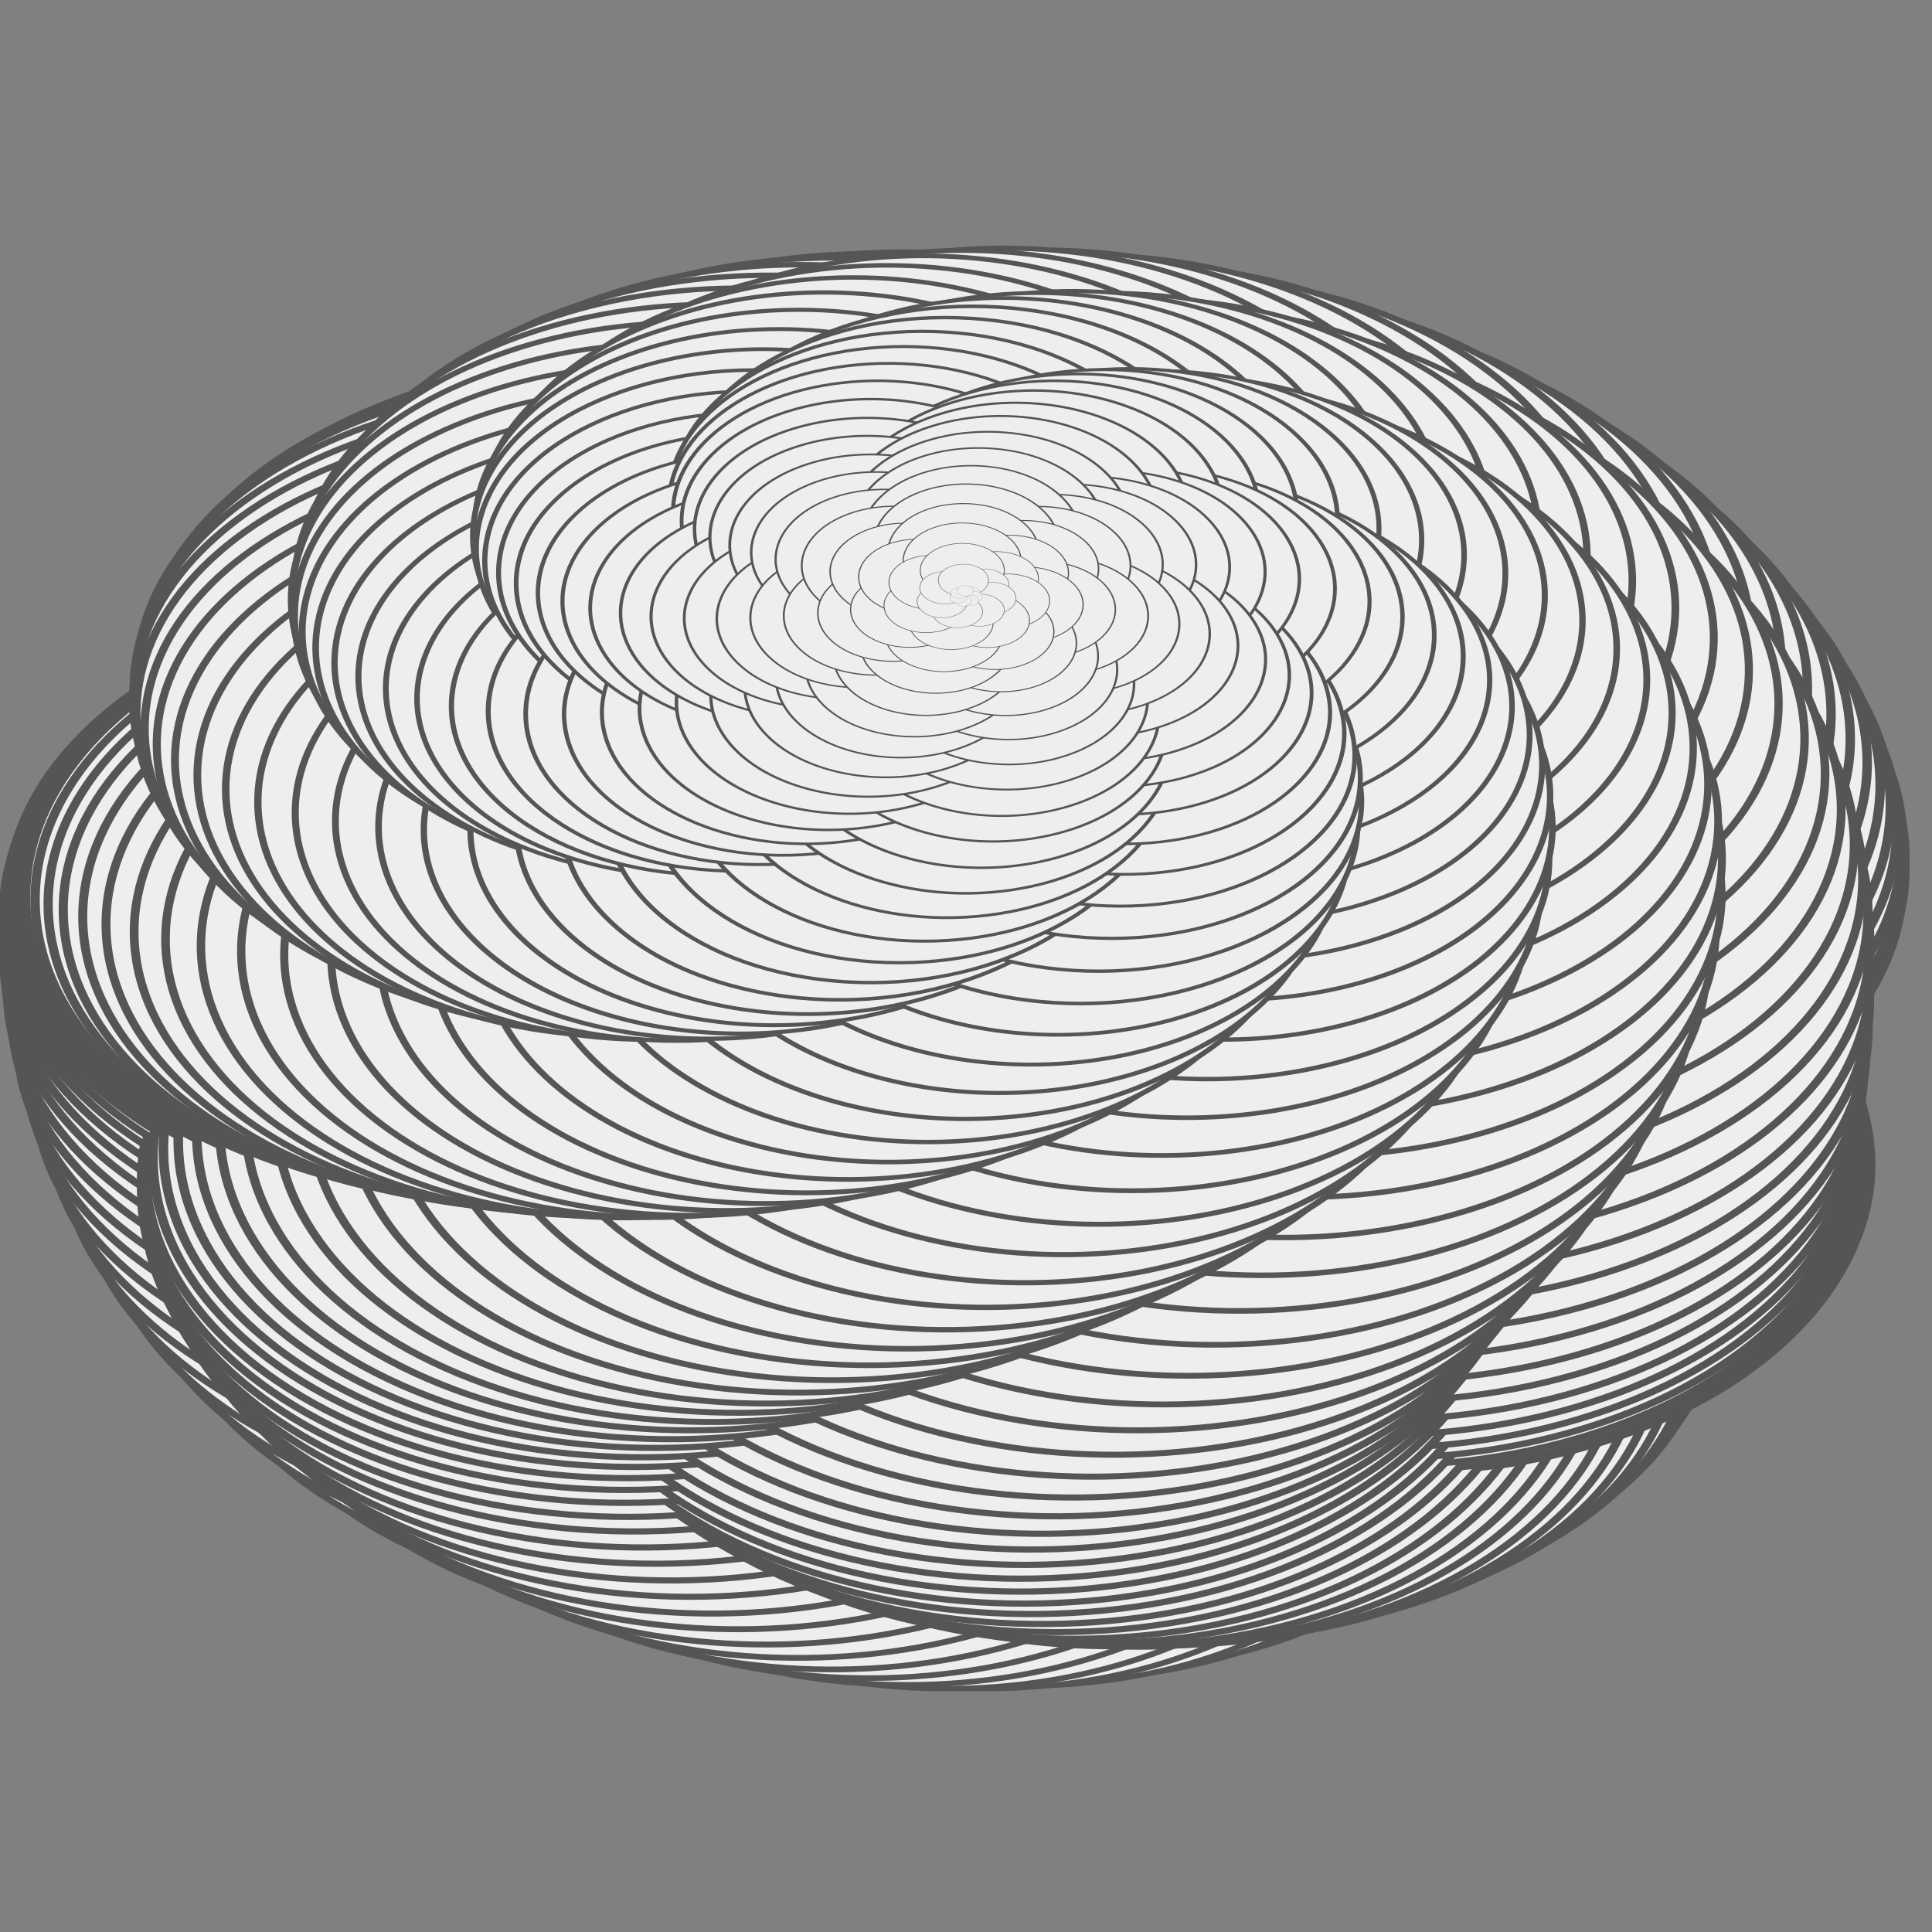 <?xml version="1.0" encoding="utf-8"?>
<svg version="1.1" viewBox="0 0 200 200" xmlns="http://www.w3.org/2000/svg" xmlns:cc="http://creativecommons.org/ns#" xmlns:dc="http://purl.org/dc/elements/1.1/" xmlns:rdf="http://www.w3.org/1999/02/22-rdf-syntax-ns#" xmlns:svg="http://www.w3.org/2000/svg" xmlns:xlink="http://www.w3.org/1999/xlink">
  <rect x="0" y="0" width="200" height="200" fill="#808080" stroke="none"/>
  <title>Animated Sphere 3D</title>
  <defs id="animation_styles">
    <style type="text/css">
      @keyframes rotate360 {
        from { transform: rotate(360deg); }
        to   { transform: rotate(0deg); }
      }
      @-moz-keyframes rotate360 {
        from { -moz-transform: rotate(360deg); }
        to   { -moz-transform: rotate(0deg); }
      }
      @-webkit-keyframes rotate360 {
        from { -webkit-transform: rotate(360deg); }
        to   { -webkit-transform: rotate(0deg); }
      }

      .animateHeading {
         animation: rotate360 5s linear infinite;
        -moz-animation: rotate360 5s linear infinite;
        -webkit-animation: rotate360 5s linear infinite;
      }

      .object3D { stroke: #555555; fill: #eeeeee; stroke-width: 1 }
    </style>
  </defs>
  <defs id="slices">
    <g id="beads">
      <circle cx="50" cy="0" r="50"/>
      <circle cx="31.174" cy="39.092" r="50"/>
      <circle cx="-11.126" cy="48.746" r="50"/>
      <circle cx="-45.048" cy="21.694" r="50"/>
      <circle cx="-45.048" cy="-21.694" r="50"/>
      <circle cx="-11.126" cy="-48.746" r="50"/>
      <circle cx="31.174" cy="-39.092" r="50"/>
    </g>
    <g id="slice1" transform="scale (0.017) rotate (45)">
      <use xlink:href="#beads"/>
    </g>
    <g id="slice2" transform="scale (0.052) rotate (45)">
      <use xlink:href="#beads"/>
    </g>
    <g id="slice3" transform="scale (0.087) rotate (45)">
      <use xlink:href="#beads"/>
    </g>
    <g id="slice4" transform="scale (0.122) rotate (45)">
      <use xlink:href="#beads"/>
    </g>
    <g id="slice5" transform="scale (0.156) rotate (45)">
      <use xlink:href="#beads"/>
    </g>
    <g id="slice6" transform="scale (0.191) rotate (45)">
      <use xlink:href="#beads"/>
    </g>
    <g id="slice7" transform="scale (0.225) rotate (45)">
      <use xlink:href="#beads"/>
    </g>
    <g id="slice8" transform="scale (0.259) rotate (45)">
      <use xlink:href="#beads"/>
    </g>
    <g id="slice9" transform="scale (0.292) rotate (45)">
      <use xlink:href="#beads"/>
    </g>
    <g id="slice10" transform="scale (0.326) rotate (45)">
      <use xlink:href="#beads"/>
    </g>
    <g id="slice11" transform="scale (0.358) rotate (45)">
      <use xlink:href="#beads"/>
    </g>
    <g id="slice12" transform="scale (0.391) rotate (45)">
      <use xlink:href="#beads"/>
    </g>
    <g id="slice13" transform="scale (0.423) rotate (45)">
      <use xlink:href="#beads"/>
    </g>
    <g id="slice14" transform="scale (0.454) rotate (45)">
      <use xlink:href="#beads"/>
    </g>
    <g id="slice15" transform="scale (0.485) rotate (45)">
      <use xlink:href="#beads"/>
    </g>
    <g id="slice16" transform="scale (0.515) rotate (45)">
      <use xlink:href="#beads"/>
    </g>
    <g id="slice17" transform="scale (0.545) rotate (45)">
      <use xlink:href="#beads"/>
    </g>
    <g id="slice18" transform="scale (0.574) rotate (45)">
      <use xlink:href="#beads"/>
    </g>
    <g id="slice19" transform="scale (0.602) rotate (45)">
      <use xlink:href="#beads"/>
    </g>
    <g id="slice20" transform="scale (0.629) rotate (45)">
      <use xlink:href="#beads"/>
    </g>
    <g id="slice21" transform="scale (0.656) rotate (45)">
      <use xlink:href="#beads"/>
    </g>
    <g id="slice22" transform="scale (0.682) rotate (45)">
      <use xlink:href="#beads"/>
    </g>
    <g id="slice23" transform="scale (0.707) rotate (45)">
      <use xlink:href="#beads"/>
    </g>
    <g id="slice24" transform="scale (0.731) rotate (45)">
      <use xlink:href="#beads"/>
    </g>
    <g id="slice25" transform="scale (0.755) rotate (45)">
      <use xlink:href="#beads"/>
    </g>
    <g id="slice26" transform="scale (0.777) rotate (45)">
      <use xlink:href="#beads"/>
    </g>
    <g id="slice27" transform="scale (0.799) rotate (45)">
      <use xlink:href="#beads"/>
    </g>
    <g id="slice28" transform="scale (0.819) rotate (45)">
      <use xlink:href="#beads"/>
    </g>
    <g id="slice29" transform="scale (0.839) rotate (45)">
      <use xlink:href="#beads"/>
    </g>
    <g id="slice30" transform="scale (0.857) rotate (45)">
      <use xlink:href="#beads"/>
    </g>
    <g id="slice31" transform="scale (0.875) rotate (45)">
      <use xlink:href="#beads"/>
    </g>
    <g id="slice32" transform="scale (0.891) rotate (45)">
      <use xlink:href="#beads"/>
    </g>
    <g id="slice33" transform="scale (0.906) rotate (45)">
      <use xlink:href="#beads"/>
    </g>
    <g id="slice34" transform="scale (0.921) rotate (45)">
      <use xlink:href="#beads"/>
    </g>
    <g id="slice35" transform="scale (0.934) rotate (45)">
      <use xlink:href="#beads"/>
    </g>
    <g id="slice36" transform="scale (0.946) rotate (45)">
      <use xlink:href="#beads"/>
    </g>
    <g id="slice37" transform="scale (0.956) rotate (45)">
      <use xlink:href="#beads"/>
    </g>
    <g id="slice38" transform="scale (0.966) rotate (45)">
      <use xlink:href="#beads"/>
    </g>
    <g id="slice39" transform="scale (0.974) rotate (45)">
      <use xlink:href="#beads"/>
    </g>
    <g id="slice40" transform="scale (0.982) rotate (45)">
      <use xlink:href="#beads"/>
    </g>
    <g id="slice41" transform="scale (0.988) rotate (45)">
      <use xlink:href="#beads"/>
    </g>
    <g id="slice42" transform="scale (0.993) rotate (45)">
      <use xlink:href="#beads"/>
    </g>
    <g id="slice43" transform="scale (0.996) rotate (45)">
      <use xlink:href="#beads"/>
    </g>
    <g id="slice44" transform="scale (0.999) rotate (45)">
      <use xlink:href="#beads"/>
    </g>
    <g id="slice45" transform="scale (1) rotate (45)">
      <use xlink:href="#beads"/>
    </g>
  </defs>
  <g id="object3D">
    <g class="object3D" transform="translate (100 100) scale (1 0.643)">
      <g id="layer1" transform="translate (0 59.579) rotate (-89.945)">
        <use class="animateHeading" xlink:href="#slice1"/>
      </g>
      <g id="layer2" transform="translate (0 59.506) rotate (-89.507)">
        <use class="animateHeading" xlink:href="#slice2"/>
      </g>
      <g id="layer3" transform="translate (0 59.361) rotate (-88.633)">
        <use class="animateHeading" xlink:href="#slice3"/>
      </g>
      <g id="layer4" transform="translate (0 59.144) rotate (-87.327)">
        <use class="animateHeading" xlink:href="#slice4"/>
      </g>
      <g id="layer5" transform="translate (0 58.854) rotate (-85.595)">
        <use class="animateHeading" xlink:href="#slice5"/>
      </g>
      <g id="layer6" transform="translate (0 58.493) rotate (-83.447)">
        <use class="animateHeading" xlink:href="#slice6"/>
      </g>
      <g id="layer7" transform="translate (0 58.06) rotate (-80.891)">
        <use class="animateHeading" xlink:href="#slice7"/>
      </g>
      <g id="layer8" transform="translate (0 57.557) rotate (-77.942)">
        <use class="animateHeading" xlink:href="#slice8"/>
      </g>
      <g id="layer9" transform="translate (0 56.984) rotate (-74.613)">
        <use class="animateHeading" xlink:href="#slice9"/>
      </g>
      <g id="layer10" transform="translate (0 56.341) rotate (-70.921)">
        <use class="animateHeading" xlink:href="#slice10"/>
      </g>
      <g id="layer11" transform="translate (0 55.63) rotate (-66.883)">
        <use class="animateHeading" xlink:href="#slice11"/>
      </g>
      <g id="layer12" transform="translate (0 54.851) rotate (-62.519)">
        <use class="animateHeading" xlink:href="#slice12"/>
      </g>
      <g id="layer13" transform="translate (0 54.005) rotate (-57.851)">
        <use class="animateHeading" xlink:href="#slice13"/>
      </g>
      <g id="layer14" transform="translate (0 53.093) rotate (-52.901)">
        <use class="animateHeading" xlink:href="#slice14"/>
      </g>
      <g id="layer15" transform="translate (0 52.117) rotate (-47.693)">
        <use class="animateHeading" xlink:href="#slice15"/>
      </g>
      <g id="layer16" transform="translate (0 51.077) rotate (-42.252)">
        <use class="animateHeading" xlink:href="#slice16"/>
      </g>
      <g id="layer17" transform="translate (0 49.974) rotate (-36.606)">
        <use class="animateHeading" xlink:href="#slice17"/>
      </g>
      <g id="layer18" transform="translate (0 48.811) rotate (-30.782)">
        <use class="animateHeading" xlink:href="#slice18"/>
      </g>
      <g id="layer19" transform="translate (0 47.589) rotate (-24.807)">
        <use class="animateHeading" xlink:href="#slice19"/>
      </g>
      <g id="layer20" transform="translate (0 46.308) rotate (-18.712)">
        <use class="animateHeading" xlink:href="#slice20"/>
      </g>
      <g id="layer21" transform="translate (0 44.971) rotate (-12.526)">
        <use class="animateHeading" xlink:href="#slice21"/>
      </g>
      <g id="layer22" transform="translate (0 43.58) rotate (-6.278)">
        <use class="animateHeading" xlink:href="#slice22"/>
      </g>
      <g id="layer23" transform="translate (0 42.135) rotate (5.51091e-015)">
        <use class="animateHeading" xlink:href="#slice23"/>
      </g>
      <g id="layer24" transform="translate (0 40.639) rotate (6.278)">
        <use class="animateHeading" xlink:href="#slice24"/>
      </g>
      <g id="layer25" transform="translate (0 39.093) rotate (12.526)">
        <use class="animateHeading" xlink:href="#slice25"/>
      </g>
      <g id="layer26" transform="translate (0 37.5) rotate (18.712)">
        <use class="animateHeading" xlink:href="#slice26"/>
      </g>
      <g id="layer27" transform="translate (0 35.861) rotate (24.807)">
        <use class="animateHeading" xlink:href="#slice27"/>
      </g>
      <g id="layer28" transform="translate (0 34.178) rotate (30.782)">
        <use class="animateHeading" xlink:href="#slice28"/>
      </g>
      <g id="layer29" transform="translate (0 32.454) rotate (36.606)">
        <use class="animateHeading" xlink:href="#slice29"/>
      </g>
      <g id="layer30" transform="translate (0 30.69) rotate (42.252)">
        <use class="animateHeading" xlink:href="#slice30"/>
      </g>
      <g id="layer31" transform="translate (0 28.889) rotate (47.693)">
        <use class="animateHeading" xlink:href="#slice31"/>
      </g>
      <g id="layer32" transform="translate (0 27.052) rotate (52.901)">
        <use class="animateHeading" xlink:href="#slice32"/>
      </g>
      <g id="layer33" transform="translate (0 25.183) rotate (57.851)">
        <use class="animateHeading" xlink:href="#slice33"/>
      </g>
      <g id="layer34" transform="translate (0 23.283) rotate (62.519)">
        <use class="animateHeading" xlink:href="#slice34"/>
      </g>
      <g id="layer35" transform="translate (0 21.354) rotate (66.883)">
        <use class="animateHeading" xlink:href="#slice35"/>
      </g>
      <g id="layer36" transform="translate (0 19.4) rotate (70.921)">
        <use class="animateHeading" xlink:href="#slice36"/>
      </g>
      <g id="layer37" transform="translate (0 17.422) rotate (74.613)">
        <use class="animateHeading" xlink:href="#slice37"/>
      </g>
      <g id="layer38" transform="translate (0 15.422) rotate (77.942)">
        <use class="animateHeading" xlink:href="#slice38"/>
      </g>
      <g id="layer39" transform="translate (0 13.404) rotate (80.891)">
        <use class="animateHeading" xlink:href="#slice39"/>
      </g>
      <g id="layer40" transform="translate (0 11.37) rotate (83.447)">
        <use class="animateHeading" xlink:href="#slice40"/>
      </g>
      <g id="layer41" transform="translate (0 9.322) rotate (85.595)">
        <use class="animateHeading" xlink:href="#slice41"/>
      </g>
      <g id="layer42" transform="translate (0 7.262) rotate (87.327)">
        <use class="animateHeading" xlink:href="#slice42"/>
      </g>
      <g id="layer43" transform="translate (0 5.193) rotate (88.633)">
        <use class="animateHeading" xlink:href="#slice43"/>
      </g>
      <g id="layer44" transform="translate (0 3.119) rotate (89.507)">
        <use class="animateHeading" xlink:href="#slice44"/>
      </g>
      <g id="layer45" transform="translate (0 1.04) rotate (89.945)">
        <use class="animateHeading" xlink:href="#slice45"/>
      </g>
      <g id="layer46" transform="translate (0 -1.04) rotate (89.945)">
        <use class="animateHeading" xlink:href="#slice45"/>
      </g>
      <g id="layer47" transform="translate (0 -3.119) rotate (89.507)">
        <use class="animateHeading" xlink:href="#slice44"/>
      </g>
      <g id="layer48" transform="translate (0 -5.193) rotate (88.633)">
        <use class="animateHeading" xlink:href="#slice43"/>
      </g>
      <g id="layer49" transform="translate (0 -7.262) rotate (87.327)">
        <use class="animateHeading" xlink:href="#slice42"/>
      </g>
      <g id="layer50" transform="translate (0 -9.322) rotate (85.595)">
        <use class="animateHeading" xlink:href="#slice41"/>
      </g>
      <g id="layer51" transform="translate (0 -11.37) rotate (83.447)">
        <use class="animateHeading" xlink:href="#slice40"/>
      </g>
      <g id="layer52" transform="translate (0 -13.404) rotate (80.891)">
        <use class="animateHeading" xlink:href="#slice39"/>
      </g>
      <g id="layer53" transform="translate (0 -15.422) rotate (77.942)">
        <use class="animateHeading" xlink:href="#slice38"/>
      </g>
      <g id="layer54" transform="translate (0 -17.422) rotate (74.613)">
        <use class="animateHeading" xlink:href="#slice37"/>
      </g>
      <g id="layer55" transform="translate (0 -19.4) rotate (70.921)">
        <use class="animateHeading" xlink:href="#slice36"/>
      </g>
      <g id="layer56" transform="translate (0 -21.354) rotate (66.883)">
        <use class="animateHeading" xlink:href="#slice35"/>
      </g>
      <g id="layer57" transform="translate (0 -23.283) rotate (62.519)">
        <use class="animateHeading" xlink:href="#slice34"/>
      </g>
      <g id="layer58" transform="translate (0 -25.183) rotate (57.851)">
        <use class="animateHeading" xlink:href="#slice33"/>
      </g>
      <g id="layer59" transform="translate (0 -27.052) rotate (52.901)">
        <use class="animateHeading" xlink:href="#slice32"/>
      </g>
      <g id="layer60" transform="translate (0 -28.889) rotate (47.693)">
        <use class="animateHeading" xlink:href="#slice31"/>
      </g>
      <g id="layer61" transform="translate (0 -30.69) rotate (42.252)">
        <use class="animateHeading" xlink:href="#slice30"/>
      </g>
      <g id="layer62" transform="translate (0 -32.454) rotate (36.606)">
        <use class="animateHeading" xlink:href="#slice29"/>
      </g>
      <g id="layer63" transform="translate (0 -34.178) rotate (30.782)">
        <use class="animateHeading" xlink:href="#slice28"/>
      </g>
      <g id="layer64" transform="translate (0 -35.861) rotate (24.807)">
        <use class="animateHeading" xlink:href="#slice27"/>
      </g>
      <g id="layer65" transform="translate (0 -37.5) rotate (18.712)">
        <use class="animateHeading" xlink:href="#slice26"/>
      </g>
      <g id="layer66" transform="translate (0 -39.093) rotate (12.526)">
        <use class="animateHeading" xlink:href="#slice25"/>
      </g>
      <g id="layer67" transform="translate (0 -40.639) rotate (6.278)">
        <use class="animateHeading" xlink:href="#slice24"/>
      </g>
      <g id="layer68" transform="translate (0 -42.135) rotate (5.51091e-015)">
        <use class="animateHeading" xlink:href="#slice23"/>
      </g>
      <g id="layer69" transform="translate (0 -43.58) rotate (-6.278)">
        <use class="animateHeading" xlink:href="#slice22"/>
      </g>
      <g id="layer70" transform="translate (0 -44.971) rotate (-12.526)">
        <use class="animateHeading" xlink:href="#slice21"/>
      </g>
      <g id="layer71" transform="translate (0 -46.308) rotate (-18.712)">
        <use class="animateHeading" xlink:href="#slice20"/>
      </g>
      <g id="layer72" transform="translate (0 -47.589) rotate (-24.807)">
        <use class="animateHeading" xlink:href="#slice19"/>
      </g>
      <g id="layer73" transform="translate (0 -48.811) rotate (-30.782)">
        <use class="animateHeading" xlink:href="#slice18"/>
      </g>
      <g id="layer74" transform="translate (0 -49.974) rotate (-36.606)">
        <use class="animateHeading" xlink:href="#slice17"/>
      </g>
      <g id="layer75" transform="translate (0 -51.077) rotate (-42.252)">
        <use class="animateHeading" xlink:href="#slice16"/>
      </g>
      <g id="layer76" transform="translate (0 -52.117) rotate (-47.693)">
        <use class="animateHeading" xlink:href="#slice15"/>
      </g>
      <g id="layer77" transform="translate (0 -53.093) rotate (-52.901)">
        <use class="animateHeading" xlink:href="#slice14"/>
      </g>
      <g id="layer78" transform="translate (0 -54.005) rotate (-57.851)">
        <use class="animateHeading" xlink:href="#slice13"/>
      </g>
      <g id="layer79" transform="translate (0 -54.851) rotate (-62.519)">
        <use class="animateHeading" xlink:href="#slice12"/>
      </g>
      <g id="layer80" transform="translate (0 -55.63) rotate (-66.883)">
        <use class="animateHeading" xlink:href="#slice11"/>
      </g>
      <g id="layer81" transform="translate (0 -56.341) rotate (-70.921)">
        <use class="animateHeading" xlink:href="#slice10"/>
      </g>
      <g id="layer82" transform="translate (0 -56.984) rotate (-74.613)">
        <use class="animateHeading" xlink:href="#slice9"/>
      </g>
      <g id="layer83" transform="translate (0 -57.557) rotate (-77.942)">
        <use class="animateHeading" xlink:href="#slice8"/>
      </g>
      <g id="layer84" transform="translate (0 -58.06) rotate (-80.891)">
        <use class="animateHeading" xlink:href="#slice7"/>
      </g>
      <g id="layer85" transform="translate (0 -58.493) rotate (-83.447)">
        <use class="animateHeading" xlink:href="#slice6"/>
      </g>
      <g id="layer86" transform="translate (0 -58.854) rotate (-85.595)">
        <use class="animateHeading" xlink:href="#slice5"/>
      </g>
      <g id="layer87" transform="translate (0 -59.144) rotate (-87.327)">
        <use class="animateHeading" xlink:href="#slice4"/>
      </g>
      <g id="layer88" transform="translate (0 -59.361) rotate (-88.633)">
        <use class="animateHeading" xlink:href="#slice3"/>
      </g>
      <g id="layer89" transform="translate (0 -59.506) rotate (-89.507)">
        <use class="animateHeading" xlink:href="#slice2"/>
      </g>
      <g id="layer90" transform="translate (0 -59.579) rotate (-89.945)">
        <use class="animateHeading" xlink:href="#slice1"/>
      </g>
    </g>
  </g>
</svg>
